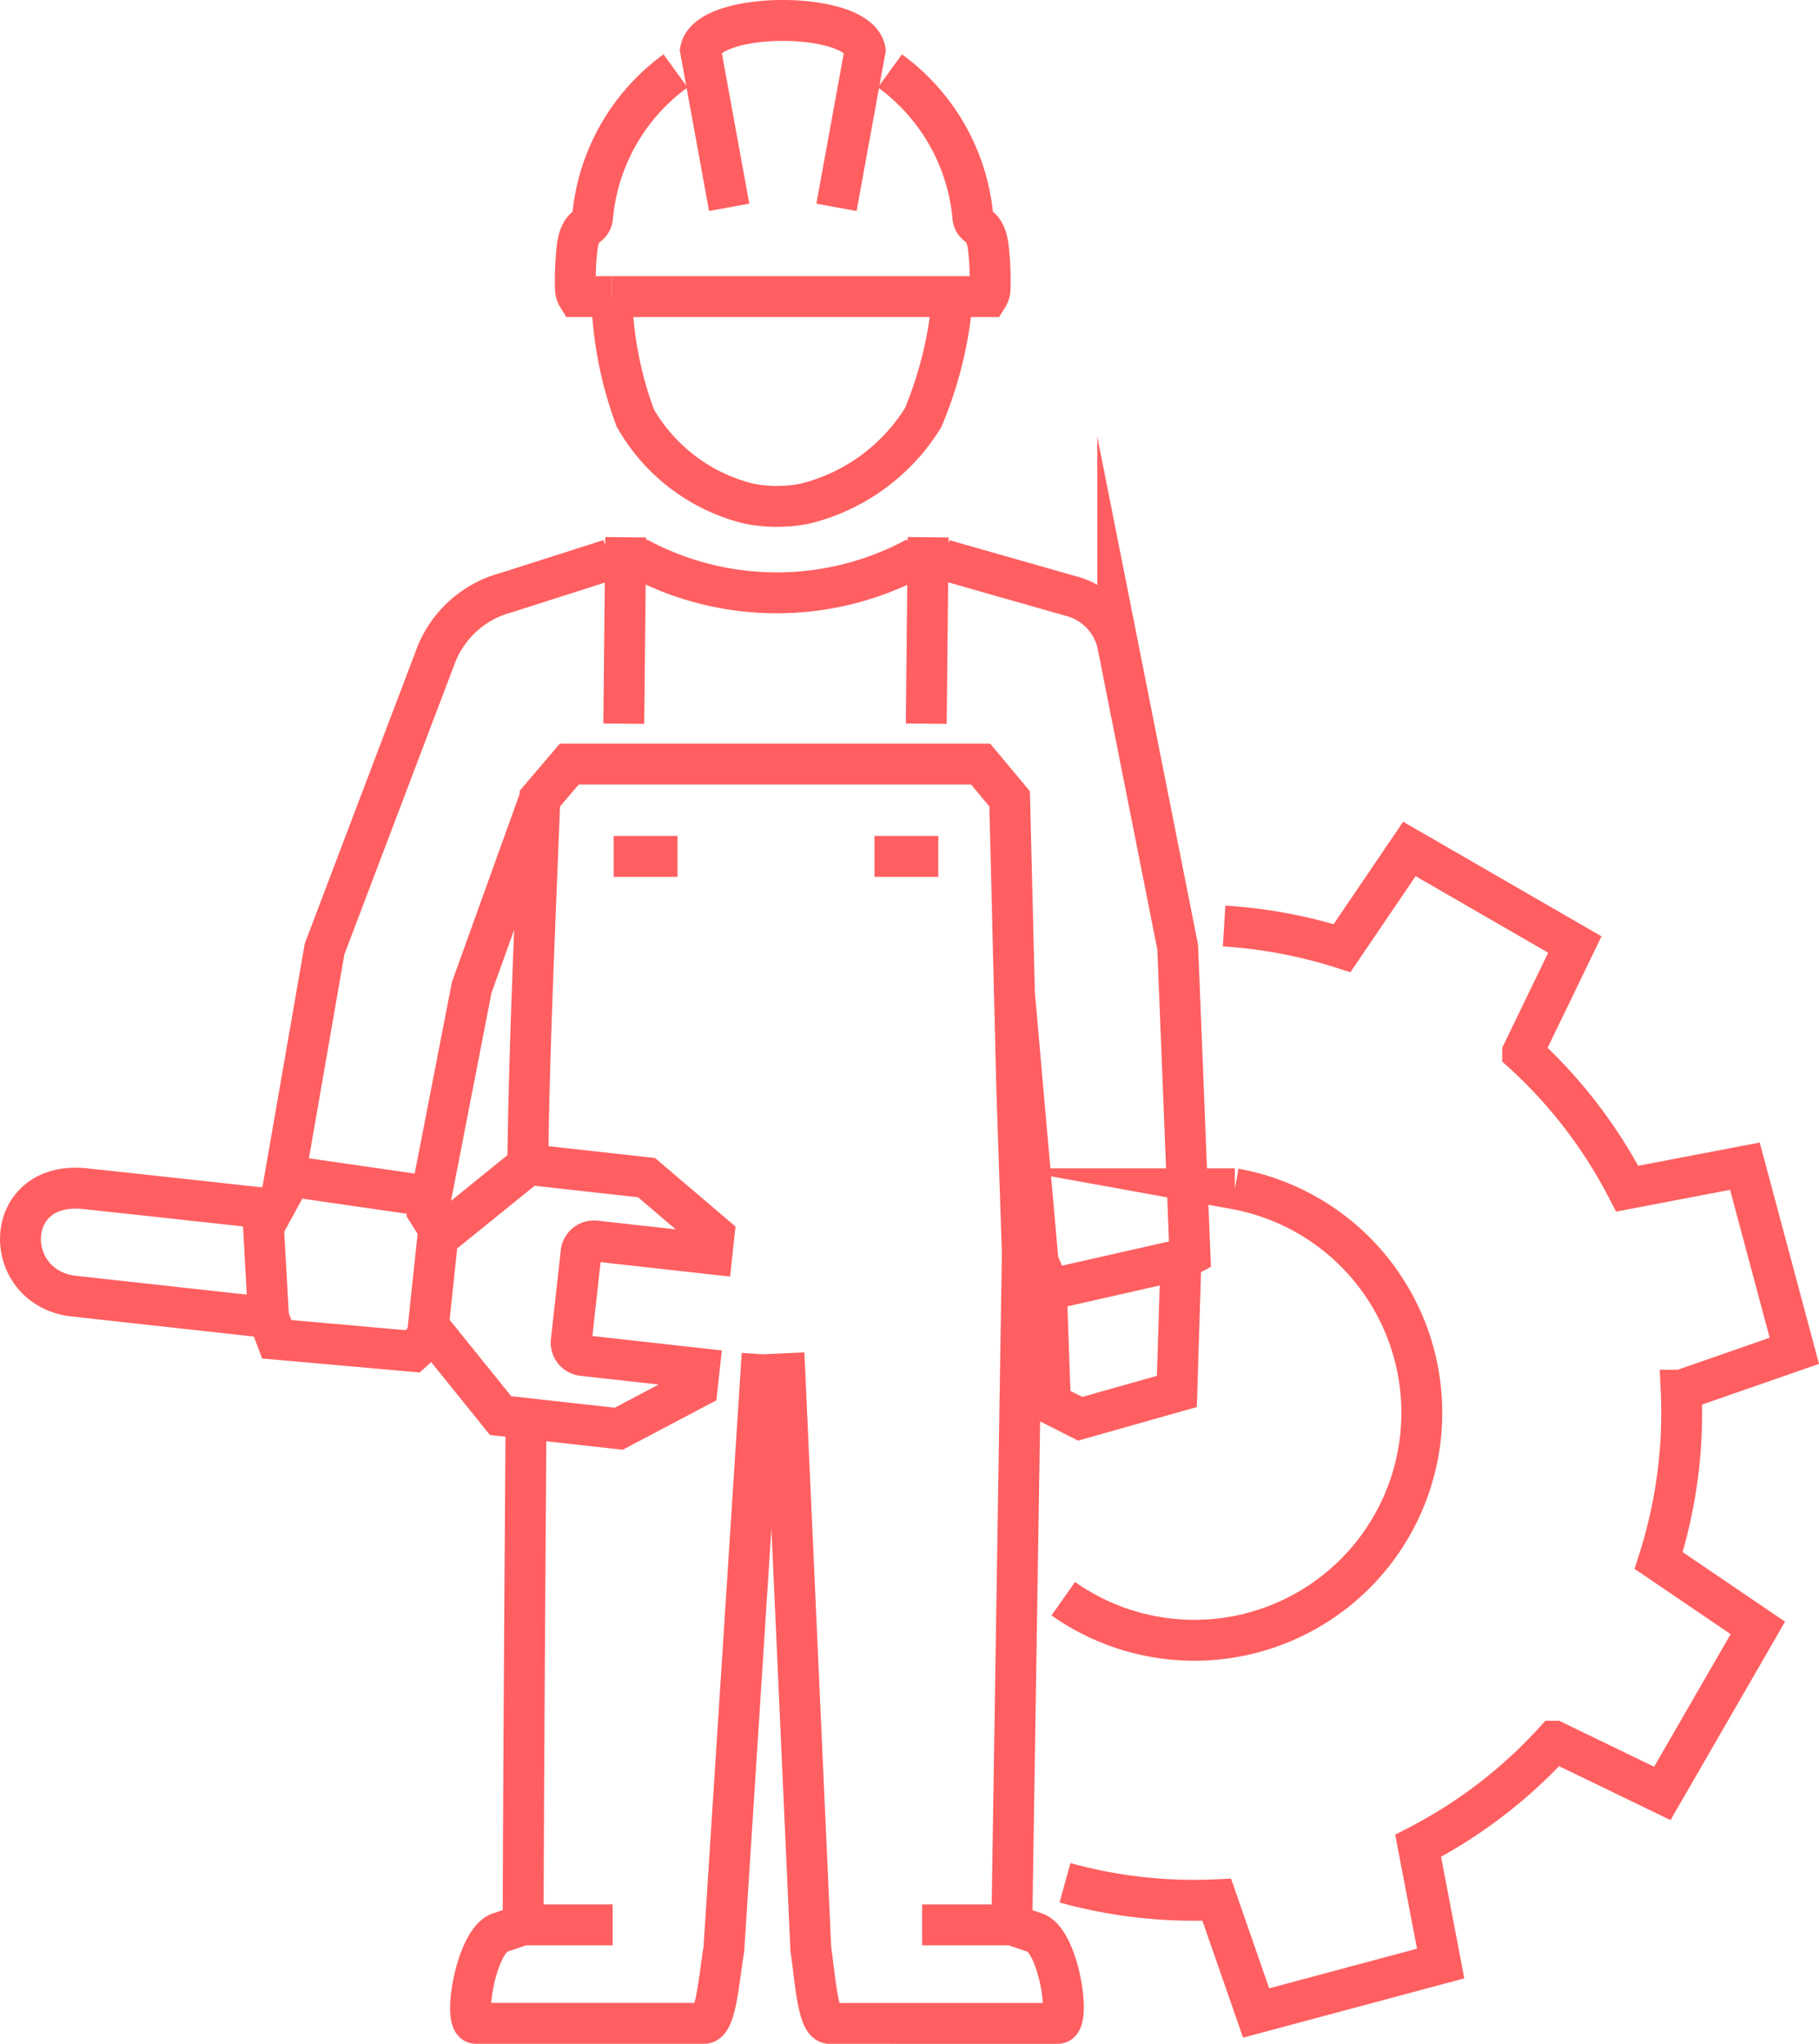 <svg xmlns="http://www.w3.org/2000/svg" width="88.971" height="99.927" viewBox="0 0 88.971 99.927"><defs><style>.a{fill:none;stroke:#ff5f61;stroke-miterlimit:22.926;stroke-width:2px;fill-rule:evenodd;}</style></defs><path class="a" d="M708.9,159.411a14.346,14.346,0,0,0,13.659,0m-11.782-23.788a9.938,9.938,0,0,0-4.052,7.076c-.031.7-.63.275-.772,1.661a14.238,14.238,0,0,0-.072,1.955.74.74,0,0,0,.111.344h1.663a18.482,18.482,0,0,0,1.149,5.926,8.81,8.81,0,0,0,5.58,4.2,7.141,7.141,0,0,0,2.708,0,9.441,9.441,0,0,0,5.79-4.2,19.09,19.09,0,0,0,1.441-5.926h1.725a.741.741,0,0,0,.112-.344,14.238,14.238,0,0,0-.072-1.955c-.142-1.387-.741-.966-.774-1.661a9.941,9.941,0,0,0-4.05-7.076m-2.615,6.671,1.4-7.68c-.354-1.943-7.695-1.943-8.049,0l1.4,7.68m-5.738,4.365H724.32m-1.186,11.764-.094,9.114m-12.166,6.49h-3.122m15.877,0h-3.123M703.54,189.935c.055-6.249.362-12.491.6-18.732l1.441-1.691h20.116l1.421,1.7.351,14.232.27,7.935q-.257,16.433-.515,32.881l1.181.4c1.13.48,1.713,4.372,1.084,4.421H718.312c-.576,0-.7-2.159-.918-3.625l-1.313-29.134m-1.069.044-1.872,29.089c-.239,1.466-.388,3.625-.964,3.625H701c-.628-.049,0-3.941,1.14-4.421l1.187-.4c-.006-3.166.068-14.9.14-24.977m4.873-42.859-.094,9.114m-4.114,3.665-3.324,9.229-2.137,10.983.521.831-.567,5.337-.709.642-6.646-.591-.4-1.068-.247-4.414.914-1.676,2.073-11.921,5.391-14.2a5.1,5.1,0,0,1,3.522-3.231l5.038-1.61m-8.917,32.576c.4.046.769.086,1.082.12l3.853-3.119,5.78.642,3.3,2.811-.1.921-5.71-.635a.631.631,0,0,0-.69.552l-.484,4.358a.631.631,0,0,0,.552.688l5.712.636-.1.92L708,202.008l-5.78-.642-3.147-3.9-.948-.1m-7.438-.812-9.377-1.032c-3.542-.44-3.5-5.667.57-5.251,2.343.25,4.177.452,8.945.972m12.5,35.023H707.7m15.138,0h4.377m.123-45.712,1.174,13.313.388.87.213,6.048,1.457.737,4.728-1.336.2-6.437.441-.239-.6-15.041-2.932-14.78a3.113,3.113,0,0,0-2.182-2.36l-6.321-1.8M691.3,189.573l7.524,1.087m36.681,3.083-6.581,1.49m9.21-4.954a11.125,11.125,0,1,1-8.392,20.039m7.866-32.887a23.8,23.8,0,0,1,5.769,1.081l3.294-4.849,8.093,4.672-2.553,5.277a23.7,23.7,0,0,1,5.115,6.661l5.756-1.1L765.5,198.2l-5.536,1.925a23.721,23.721,0,0,1-1.1,8.327l4.851,3.294-4.672,8.092-5.277-2.553A23.713,23.713,0,0,1,747.1,222.4l1.1,5.756-9.025,2.417-1.927-5.536a23.645,23.645,0,0,1-7.422-.83" transform="translate(-677.735 -132.157)"/></svg>
